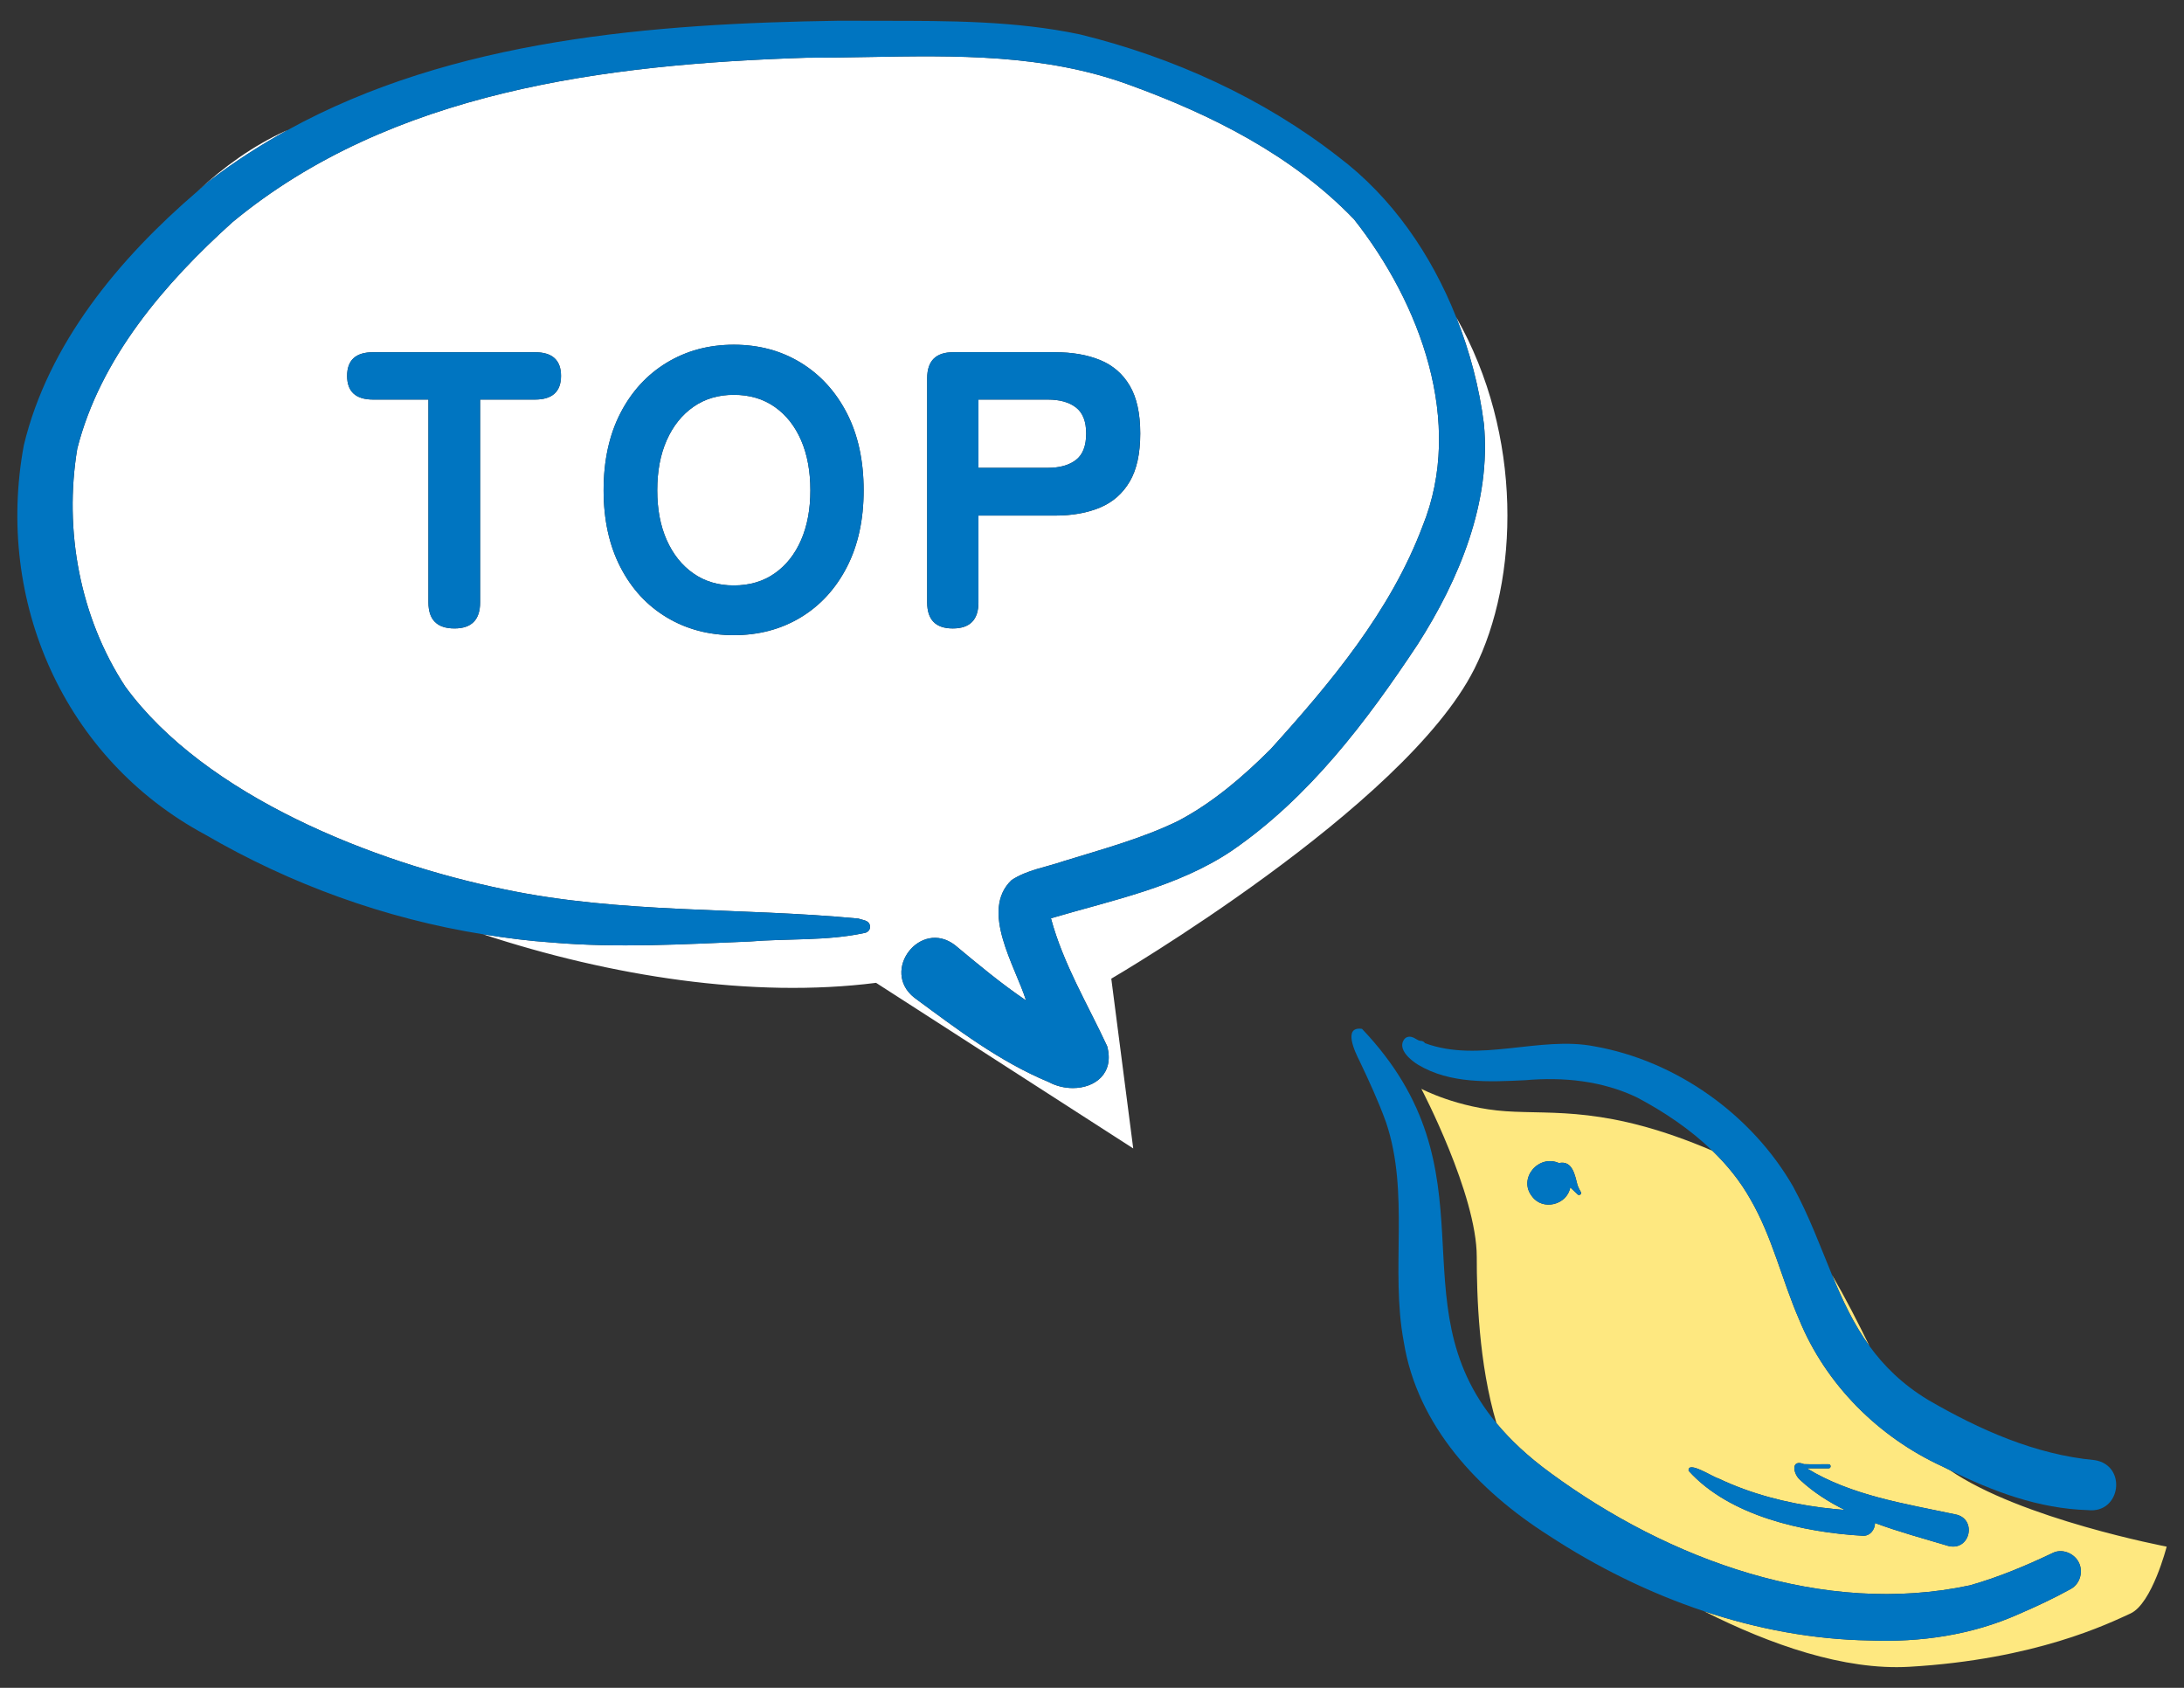 <?xml version="1.0" encoding="UTF-8"?>
<svg id="_レイヤー_1" data-name="レイヤー_1" xmlns="http://www.w3.org/2000/svg" width="88" height="68" version="1.1" viewBox="0 0 88 68">
  <rect x="0" y="0" width="88" height="68" fill="#333333" stroke="none"/>
  <!-- Generator: Adobe Illustrator 29.0.0, SVG Export Plug-In . SVG Version: 2.1.0 Build 186)  -->
  <path d="M11.571,5.248c-.028.013-.061.025-.089.038-1.279.585-2.456,1.424-3.527,2.42.153-.131.303-.27.457-.397,1.007-.78,2.066-1.457,3.159-2.06Z" fill="#fff"/>
  <path d="M59.402,26.959c1.81-3.591,1.979-9.43-.726-14.177.551,1.389.931,2.842,1.114,4.289.305,3.153-.996,6.278-2.668,8.89-2.058,3.108-4.377,6.172-7.481,8.307-2.181,1.469-4.809,1.992-7.295,2.728.492,1.83,1.477,3.458,2.264,5.151.299,1.099-.49,1.689-1.38,1.689-.328,0-.67-.079-.975-.243-1.985-.824-3.697-2.131-5.413-3.398-1.375-1.085.241-3.183,1.635-2.12.932.776,1.861,1.552,2.865,2.23-.43-1.377-1.873-3.618-.583-4.848.625-.413,1.392-.519,2.091-.761,1.558-.483,3.149-.905,4.62-1.622,1.396-.734,2.61-1.778,3.722-2.886,2.427-2.682,4.84-5.568,6.126-8.985,1.705-4.201-.104-9.004-2.761-12.369-2.492-2.591-5.761-4.222-9.074-5.423-3.404-1.241-6.967-1.178-10.523-1.114-.832.015-1.666.029-2.494.029-8.039.261-16.703,1.338-23.091,6.618-2.741,2.467-5.334,5.485-6.261,9.13-.544,3.29.102,6.788,1.932,9.583,3.22,4.419,10.05,7.106,15.278,8.172,4.693.988,9.519.724,14.269,1.178.176.07.423.06.461.293.025.166-.102.274-.237.29-1.502.324-3.095.214-4.628.342-2.649.11-5.309.266-7.958.039-.928-.064-1.849-.183-2.765-.33,5.139,1.69,10.856,2.589,15.833,1.955l10.362,6.672-.884-6.84s11.815-6.895,14.624-12.469ZM45.522,19.397c-.28.482-.678.833-1.192,1.05-.514.217-1.121.326-1.82.326h-3.085v3.498c0,.7-.344,1.049-1.033,1.049s-1.033-.35-1.033-1.049v-9.031c0-.7.35-1.049,1.049-1.049h4.103c.699,0,1.307.106,1.82.318.515.212.912.557,1.192,1.034.281.477.422,1.119.422,1.924s-.141,1.45-.422,1.932ZM21.555,16.098h-2.21v8.172c0,.7-.345,1.049-1.033,1.049-.7,0-1.05-.35-1.05-1.049v-8.172h-2.226c-.7,0-1.05-.318-1.05-.954s.35-.954,1.05-.954h6.519c.699,0,1.05.318,1.05.954s-.351.954-1.05.954ZM34.123,22.847c-.451.875-1.071,1.55-1.86,2.027-.79.477-1.688.716-2.695.716s-1.908-.239-2.703-.716-1.418-1.153-1.868-2.027c-.45-.874-.676-1.905-.676-3.092,0-1.198.226-2.234.676-3.108s1.073-1.553,1.868-2.035,1.696-.724,2.703-.724,1.905.241,2.695.724c.789.482,1.409,1.161,1.86,2.035.45.875.676,1.911.676,3.108,0,1.188-.226,2.218-.676,3.092Z" fill="#fff"/>
  <path d="M31.213,16.392c-.461-.323-1.01-.485-1.646-.485-.625,0-1.169.162-1.63.485s-.818.771-1.073,1.344c-.254.572-.381,1.246-.381,2.019,0,.763.127,1.431.381,2.003.255.572.612,1.021,1.073,1.343.461.324,1.005.485,1.63.485.636,0,1.185-.162,1.646-.485.461-.323.816-.771,1.065-1.343s.374-1.24.374-2.003c0-.773-.125-1.447-.374-2.019-.249-.573-.604-1.021-1.065-1.344Z" fill="#fff"/>
  <path d="M42.224,16.098h-2.799v2.75h2.799c.477,0,.854-.106,1.129-.318s.413-.567.413-1.065c0-.487-.138-.837-.413-1.049s-.652-.318-1.129-.318Z" fill="#fff"/>
  <path d="M30.189,37.933c1.533-.127,3.126-.017,4.628-.342.135-.016.263-.124.237-.29-.039-.234-.286-.224-.461-.293-4.749-.454-9.575-.189-14.269-1.178-5.228-1.066-12.058-3.753-15.278-8.172-1.83-2.795-2.477-6.294-1.932-9.583.927-3.645,3.519-6.662,6.261-9.13,6.388-5.28,15.052-6.357,23.091-6.618.828,0,1.662-.013,2.494-.029,3.556-.064,7.12-.127,10.523,1.114,3.313,1.201,6.581,2.832,9.074,5.423,2.656,3.365,4.465,8.168,2.761,12.369-1.286,3.417-3.699,6.303-6.126,8.985-1.112,1.108-2.326,2.153-3.722,2.886-1.471.716-3.062,1.139-4.62,1.622-.699.241-1.465.347-2.091.761-1.29,1.23.153,3.471.583,4.848-1.004-.678-1.932-1.454-2.865-2.23-1.394-1.064-3.01,1.035-1.635,2.12,1.716,1.266,3.429,2.573,5.413,3.398.305.164.647.243.975.243.89,0,1.68-.591,1.38-1.689-.788-1.693-1.772-3.32-2.264-5.151,2.487-.735,5.114-1.259,7.295-2.728,3.104-2.135,5.423-5.199,7.481-8.307,1.672-2.612,2.973-5.738,2.668-8.89-.183-1.447-.564-2.9-1.114-4.289-1.002-2.528-2.59-4.835-4.735-6.454-3.039-2.375-6.674-4.023-10.423-4.942-2.604-.55-5.282-.548-7.942-.548-.585,0-1.168,0-1.747-.004-7.508.111-15.595.736-22.257,4.415-1.093.604-2.151,1.281-3.159,2.06-.154.128-.304.266-.457.397-3.156,2.706-6.011,6.134-6.996,10.232-1.166,6.284,1.624,12.631,7.301,15.682,3.456,2.012,7.262,3.388,11.207,4.021.916.147,1.836.267,2.765.33,2.649.228,5.309.071,7.958-.039Z" fill="#0075c1"/>
  <path d="M73.816,51.359c.419,1.016.87,1.987,1.513,2.873-.46-.938-.96-1.92-1.513-2.873Z" fill="#fee880"/>
  <path d="M78.558,59.225c-.099-.049-.199-.097-.298-.147-2.568-1.178-4.693-3.296-5.769-5.92-.697-1.602-1.08-3.328-1.965-4.848-.409-.729-.933-1.373-1.528-1.949-4.239-1.81-6.379-1.459-8.321-1.591-1.958-.133-3.406-.903-3.406-.903,0,0,2.232,4.251,2.232,6.769,0,1.549.077,4.302.795,6.703.561.675,1.272,1.346,2.188,2.013,4.749,3.485,10.984,5.784,16.89,4.518,1.152-.327,2.262-.794,3.343-1.308.361-.177.822.005,1.017.339.221.375.095.897-.291,1.112-.681.378-1.385.706-2.1,1.015-1.89.845-3.959,1.145-6.018,1.064-2.274-.039-4.515-.461-6.662-1.176,2.664,1.344,5.643,2.387,8.262,2.236,5.09-.294,8.04-1.746,8.914-2.146.874-.399,1.461-2.695,1.461-2.695,0,0-5.883-1.114-8.744-3.086ZM63.547,48.096s.004.008.008.012c-.09-.088-.189-.181-.284-.269-.128.707-1.11.952-1.539.364-.579-.724.265-1.709,1.081-1.345.557-.12.647.504.753.898.035.094.083.187.135.275.048.096-.105.161-.153.065ZM78.511,62.286c-.972-.291-1.988-.565-2.962-.926-.001.263-.198.53-.491.513-2.386-.135-5.37-.789-7.019-2.617-.051-.433.993.261,1.195.304,1.308.624,2.744.995,4.168,1.177.335.043.632.072.925.095-.644-.322-1.252-.704-1.786-1.2-.292-.24-.401-.864.146-.645.33.013.663,0,.992.004.108,0,.108.166,0,.166-.292.002-.582-.003-.874,0,1.787,1.096,3.958,1.424,5.967,1.851.901.156.627,1.49-.262,1.277Z" fill="#fee880"/>
  <path d="M81.345,65.028c.715-.309,1.419-.637,2.1-1.015.386-.216.512-.737.291-1.112-.195-.334-.656-.516-1.017-.339-1.081.515-2.191.982-3.343,1.308-5.905,1.266-12.141-1.033-16.89-4.518-.916-.667-1.627-1.338-2.188-2.013-4.111-4.946.08-10.118-5.424-15.894,0,.002,0,.003,0,.005-.778-.107-.274.941-.087,1.308.382.804.755,1.614,1.058,2.45.968,2.858.168,5.926.716,8.844.542,3.396,3.02,6.016,5.829,7.802,1.944,1.274,4.06,2.323,6.275,3.061,2.147.715,4.388,1.138,6.662,1.176,2.059.081,4.129-.219,6.018-1.064Z" fill="#0075c1"/>
  <path d="M70.527,48.311c.885,1.519,1.267,3.245,1.965,4.848,1.076,2.624,3.201,4.742,5.769,5.92.099.05.199.098.298.147,1.749.867,3.596,1.555,5.568,1.614,1.332.15,1.592-1.803.275-2.014-2.405-.225-4.649-1.229-6.719-2.43-1.031-.626-1.771-1.359-2.354-2.162-.643-.886-1.094-1.857-1.513-2.873-.475-1.152-.915-2.358-1.565-3.555-1.669-2.902-4.712-5.073-8.013-5.652-2.193-.429-4.648.684-6.823-.128-.035-.06-.106-.095-.178-.091-.122-.015-.216-.118-.335-.149-.11-.044-.249-.013-.322.086-.291.396.269.851.567,1.03,1.289.768,2.855.687,4.301.618,1.541-.136,3.11.021,4.518.697,1.091.579,2.143,1.284,3.033,2.147.594.576,1.119,1.219,1.528,1.949Z" fill="#0075c1"/>
  <path d="M78.774,61.009c-2.009-.427-4.18-.755-5.967-1.851.292-.003.582.003.874,0,.108,0,.108-.166,0-.166-.33-.004-.662.009-.992-.004-.547-.219-.438.405-.146.645.534.496,1.142.878,1.786,1.2-.294-.023-.59-.052-.925-.095-1.424-.182-2.86-.553-4.168-1.177-.202-.043-1.247-.737-1.195-.304,1.648,1.828,4.632,2.482,7.019,2.617.292.016.49-.25.491-.513.974.361,1.99.635,2.962.926.89.213,1.163-1.121.262-1.277Z" fill="#0075c1"/>
  <path d="M63.565,47.755c-.106-.393-.196-1.017-.753-.898-.815-.364-1.66.621-1.081,1.345.429.588,1.411.343,1.539-.364.095.088.193.181.284.269-.004-.003-.004-.008-.008-.012.048.096.201.031.153-.065-.052-.089-.1-.181-.135-.275Z" fill="#0075c1"/>
  <path d="M21.555,14.19h-6.519c-.7,0-1.05.318-1.05.954s.35.954,1.05.954h2.226v8.172c0,.7.35,1.049,1.05,1.049.688,0,1.033-.35,1.033-1.049v-8.172h2.21c.699,0,1.05-.318,1.05-.954s-.351-.954-1.05-.954Z" fill="#0075c1"/>
  <path d="M32.263,14.611c-.79-.482-1.688-.724-2.695-.724s-1.908.241-2.703.724-1.418,1.161-1.868,2.035-.676,1.911-.676,3.108c0,1.188.226,2.218.676,3.092.45.875,1.073,1.55,1.868,2.027s1.696.716,2.703.716,1.905-.239,2.695-.716c.789-.477,1.409-1.153,1.86-2.027.45-.874.676-1.905.676-3.092,0-1.198-.226-2.234-.676-3.108-.451-.875-1.071-1.553-1.86-2.035ZM32.278,21.758c-.249.572-.604,1.021-1.065,1.343-.461.324-1.01.485-1.646.485-.625,0-1.169-.162-1.63-.485-.461-.323-.818-.771-1.073-1.343-.254-.572-.381-1.24-.381-2.003,0-.773.127-1.447.381-2.019.255-.573.612-1.021,1.073-1.344s1.005-.485,1.63-.485c.636,0,1.185.162,1.646.485s.816.771,1.065,1.344c.249.572.374,1.246.374,2.019,0,.763-.125,1.431-.374,2.003Z" fill="#0075c1"/>
  <path d="M44.33,14.507c-.514-.212-1.121-.318-1.82-.318h-4.103c-.699,0-1.049.35-1.049,1.049v9.031c0,.7.344,1.049,1.033,1.049s1.033-.35,1.033-1.049v-3.498h3.085c.699,0,1.307-.108,1.82-.326.515-.217.912-.567,1.192-1.05.281-.482.422-1.126.422-1.932s-.141-1.447-.422-1.924c-.28-.477-.678-.821-1.192-1.034ZM43.352,18.53c-.275.212-.652.318-1.129.318h-2.799v-2.75h2.799c.477,0,.854.106,1.129.318s.413.562.413,1.049c0,.499-.138.854-.413,1.065Z" fill="#0075c1"/>
</svg>
